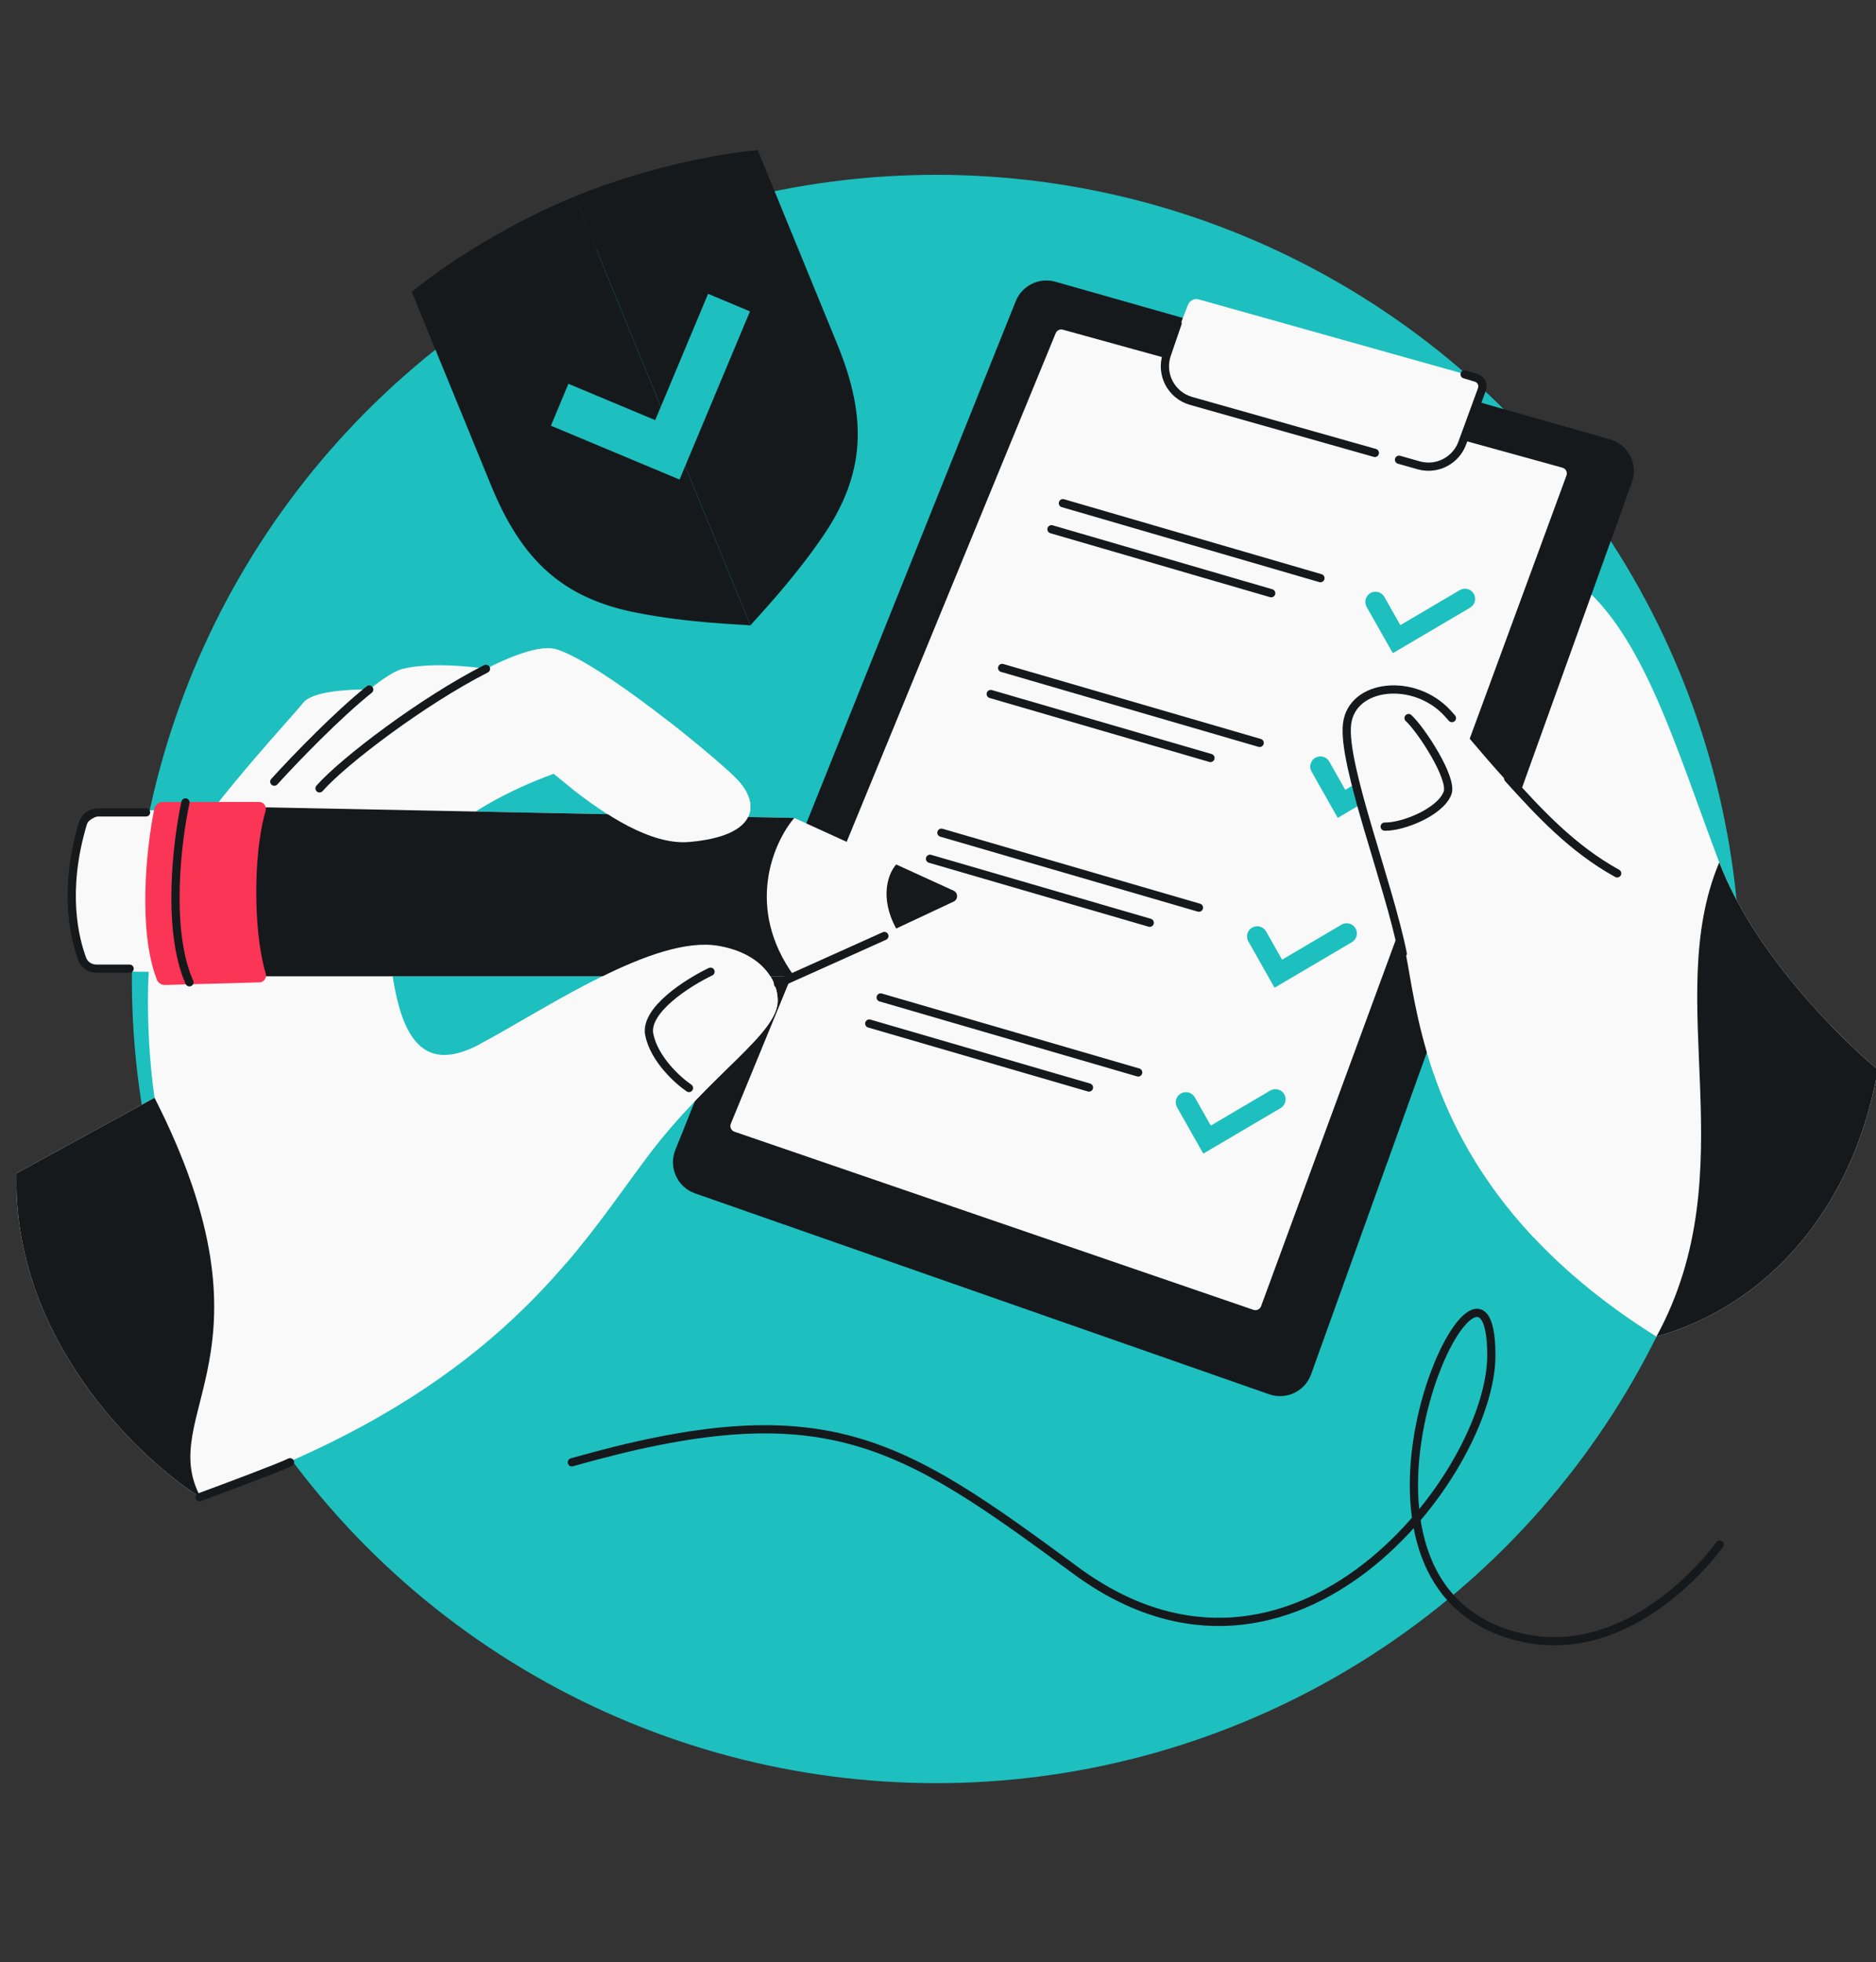 <svg width="456" height="477" viewBox="0 0 456 477" fill="none" xmlns="http://www.w3.org/2000/svg">
<rect x="0" y="0" width="456" height="477" fill="#333333" stroke="none"/>
<g clip-path="url(#clip0_1765_7760)">
<circle cx="227.552" cy="238" r="195.5" fill="#1EBFBF"/>
<path d="M327.426 176.056C328.571 166.131 343.841 164.604 351.858 173.384C355.22 177.066 359.722 182.694 365.197 188.748L383.163 141.316C399.578 153.914 407.595 182.546 417.903 209.651C426.149 231.335 447.043 252.281 456.46 260.043C450.481 294.078 429.45 317.4 402.632 324.942C347.659 290.584 344.987 248.209 341.551 231.03C338.115 213.85 326.281 185.982 327.426 176.056Z" fill="#F9F9F9"/>
<path d="M417.9 209.649C426.146 231.333 447.041 252.279 456.458 260.042C450.479 294.077 429.447 317.399 402.63 324.94C424.731 284.339 403.77 243.244 417.9 209.649Z" fill="#16191C"/>
<path d="M256.532 68.494L391.313 106.79C395.781 108.059 398.239 112.846 396.668 117.216L318.69 334.106C317.201 338.249 312.651 340.416 308.496 338.962L168.947 290.12C164.634 288.61 162.453 283.808 164.153 279.567L246.898 73.223C248.425 69.413 252.583 67.372 256.532 68.494Z" fill="#16191C"/>
<path d="M177.64 273.191L256.61 81C256.89 80.318 257.636 79.952 258.347 80.149L379.778 113.697C380.6 113.924 381.053 114.805 380.758 115.606L306.527 317.559C306.253 318.303 305.435 318.692 304.685 318.435L178.515 275.124C177.722 274.851 177.321 273.967 177.64 273.191Z" fill="#F9F9F9"/>
<path d="M284.134 85.975L288.767 74.103C289.176 73.056 290.313 72.489 291.396 72.793L358.975 91.769C360.209 92.115 360.882 93.445 360.431 94.644L355.48 107.805C353.879 112.06 349.285 114.379 344.91 113.141L289.901 97.572C284.933 96.166 282.257 90.785 284.134 85.975Z" fill="#F9F9F9"/>
<path d="M286.231 78.613L283.627 86.212C282 90.958 284.691 96.098 289.519 97.464L334.189 110.107M340.061 111.769L344.839 113.121C349.243 114.368 353.864 112.008 355.436 107.709L360.203 94.679C360.635 93.497 359.983 92.194 358.777 91.833L356 90.999" stroke="#16191C" stroke-width="2" stroke-linecap="round"/>
<path d="M258.359 122.328L320.955 140.552M255.586 128.666L308.993 144.215" stroke="#16191C" stroke-width="2" stroke-linecap="round"/>
<path d="M243.592 162.383L306.188 180.607M240.819 168.722L294.226 184.271" stroke="#16191C" stroke-width="2" stroke-linecap="round"/>
<path d="M228.831 202.438L291.426 220.662M226.057 208.777L279.465 224.326" stroke="#16191C" stroke-width="2" stroke-linecap="round"/>
<path d="M214.064 242.494L276.659 260.718M211.291 248.832L264.698 264.381" stroke="#16191C" stroke-width="2" stroke-linecap="round"/>
<path d="M189.038 243.243C189.038 251.385 172.753 260.885 157.825 280.563C142.897 300.24 125.933 330.096 73.685 353.845C65.02 357.784 56.688 361.174 48.818 364.081C33.418 354.387 2.901 325.046 4.03 285.229L37.564 266.873C35.564 253.224 33.822 222.538 42.859 208.983C54.155 192.039 70.624 174.743 73.685 170.86C75.863 168.097 84.409 167.55 89.748 167.628C93.062 164.97 95.959 163.07 97.895 162.597C104.336 161.027 114.062 161.943 118.12 162.597C125.476 158.864 131.889 156.736 135.399 157.884C146.198 161.419 172.117 182.625 178.596 188.908C185.076 195.191 184.496 203.252 167.473 204.695C156.293 205.643 142.408 194.623 134.587 188.112C112.395 196.207 92.79 211.096 94.557 229.946C96.325 248.795 100.644 262.344 116.549 253.901C132.453 245.457 158.961 227.197 174.669 229.946C185.357 231.816 189.038 238.475 189.038 243.243Z" fill="#F9F9F9"/>
<path d="M4.03 285.229C2.901 325.047 33.418 354.388 48.818 364.082C37.564 343.536 69.157 329.052 37.564 266.874L4.03 285.229Z" fill="#16191C"/>
<path d="M39.092 195.765L193.069 198.846L217.838 210.16L231.792 216.534C232.922 217.05 232.93 218.652 231.805 219.18L217.838 225.732L193.069 237.352H39.092V195.765Z" fill="#F9F9F9"/>
<path d="M193.069 198.846L39.092 195.765V237.352H193.069C180.963 220.689 188.025 204.738 193.069 198.846Z" fill="#16191C"/>
<path d="M231.792 216.534L217.838 210.16C216.066 212.093 213.584 217.913 217.838 225.732L231.805 219.18C232.93 218.652 232.922 217.05 231.792 216.534Z" fill="#16191C"/>
<path d="M19.407 202.873C21.043 196.737 30.529 196.992 35.231 196.992H42.163V236.113C42.163 236.113 27.104 236.895 22.4 234.849C16.519 232.292 17.361 210.544 19.407 202.873Z" fill="#F9F9F9"/>
<path d="M38.132 238.163C33.592 226.518 35.413 206.961 37.504 196.662C37.707 195.663 38.593 194.966 39.612 194.966H63.037C64.101 194.966 64.868 196.091 64.568 197.111C63.674 200.141 62.297 206.494 62.297 216.864C62.297 227.308 63.694 233.677 64.586 236.681C64.884 237.684 64.151 238.795 63.105 238.823L40.139 239.452C39.263 239.476 38.45 238.979 38.132 238.163Z" fill="#FA3556"/>
<path d="M45.08 195.075C43.051 204.366 40.403 226.119 46.041 238.807" stroke="#16191C" stroke-width="2" stroke-linecap="round"/>
<path d="M157.826 280.563C172.754 260.886 189.039 251.386 189.039 243.244C189.039 238.476 185.359 231.817 174.671 229.947C158.963 227.198 132.455 245.458 116.55 253.901L137.593 307.109C145.938 297.362 152.035 288.197 157.826 280.563Z" fill="#F9F9F9"/>
<path d="M178.598 188.909C185.077 195.192 184.497 203.253 167.475 204.696C158.153 205.486 146.951 197.957 138.951 191.658L162.672 175.482C169.705 180.981 175.872 186.266 178.598 188.909Z" fill="#F9F9F9"/>
<path d="M77.67 191.658C83.501 185.031 102.842 170.352 118.119 162.598M66.674 190.023C72.075 184.088 82.04 173.81 89.747 167.629M172.704 236.23C167.234 238.848 156.6 245.576 157.823 251.545C159.046 257.514 164.765 262.672 167.472 264.504M48.5 363.989C54.833 361.655 68.1 356.689 70.5 355.489M35.5 197.5H23.862C22.151 197.5 20.615 198.593 20.126 200.233C15.196 216.769 18.194 228.387 20.023 233.228C20.558 234.646 21.957 235.494 23.473 235.493L31.5 235.49" stroke="#16191C" stroke-width="2" stroke-linecap="round"/>
<path d="M214.968 227.55L189.114 239.17" stroke="#16191C" stroke-width="2" stroke-linecap="round"/>
<path d="M100.091 70.967C105.441 66.447 120.85 55.476 139.688 47.758L182.416 152.035C179.389 151.748 167.515 151.461 154.75 148.966C136.719 145.442 126.815 136.187 119.388 118.06L100.091 70.967Z" fill="#16191C"/>
<path d="M184.188 36.508C177.204 37.041 158.528 40.038 139.691 47.757L182.419 152.034C184.375 149.705 192.634 141.169 199.977 130.435C210.351 115.271 210.913 101.728 203.485 83.601L184.188 36.508Z" fill="#16191C"/>
<path fill-rule="evenodd" clip-rule="evenodd" d="M182.298 75.699L165.18 116.584L133.905 103.491L138.169 93.307L159.26 102.137L172.114 71.435L182.298 75.699Z" fill="#1EBFBF"/>
<path d="M418 375.5C418 375.5 396.5 406 367.5 397.5C317 382.698 362.5 288.281 362.5 329.5C362.5 358 314.714 420.996 261.5 381.808C218.519 350.156 200.5 337.999 139 355.499" stroke="#16191C" stroke-width="2" stroke-linecap="round"/>
<path fill-rule="evenodd" clip-rule="evenodd" d="M358.221 144.338C358.915 145.515 358.523 147.032 357.345 147.726L338.554 158.798L332.188 147.543C331.515 146.353 331.934 144.844 333.123 144.171C334.313 143.498 335.822 143.917 336.495 145.106L340.382 151.977L354.833 143.462C356.01 142.768 357.527 143.16 358.221 144.338Z" fill="#1EBFBF"/>
<path fill-rule="evenodd" clip-rule="evenodd" d="M344.832 184.374C345.526 185.551 345.134 187.068 343.956 187.762L325.165 198.834L318.799 187.579C318.126 186.39 318.545 184.88 319.734 184.207C320.924 183.534 322.433 183.953 323.106 185.142L326.993 192.013L341.444 183.498C342.621 182.804 344.138 183.197 344.832 184.374Z" fill="#1EBFBF"/>
<path fill-rule="evenodd" clip-rule="evenodd" d="M329.473 225.665C330.167 226.843 329.775 228.36 328.597 229.054L309.806 240.126L303.439 228.871C302.767 227.681 303.185 226.171 304.375 225.498C305.564 224.826 307.074 225.244 307.747 226.434L311.634 233.305L326.085 224.79C327.262 224.096 328.779 224.488 329.473 225.665Z" fill="#1EBFBF"/>
<path fill-rule="evenodd" clip-rule="evenodd" d="M312.149 265.999C312.843 267.177 312.451 268.694 311.273 269.388L292.482 280.46L286.115 269.205C285.443 268.015 285.861 266.505 287.051 265.832C288.24 265.16 289.75 265.578 290.423 266.768L294.31 273.639L308.761 265.124C309.938 264.43 311.455 264.822 312.149 265.999Z" fill="#1EBFBF"/>
<path d="M327.426 176.055C328.571 166.13 343.841 164.602 351.858 173.383C355.22 177.064 359.722 182.692 365.197 188.747C372.779 197.133 382.226 206.337 393.088 212.322C395.76 239.85 395.438 296.086 372.774 300.814C346.413 272.725 344.211 244.327 341.551 231.028C338.115 213.849 326.281 185.981 327.426 176.055Z" fill="#F9F9F9"/>
<path d="M393.086 212.322C382.224 206.337 374.189 197.639 366.607 189.253M340.96 231.818C337.524 214.639 326.279 185.981 327.424 176.055C328.569 166.13 343.84 164.602 351.857 173.383C352.2 173.759 352.555 174.155 352.921 174.569M336.577 200.955C340.926 201.076 350.103 197.436 351.857 192.791C353.192 189.253 345.467 177.395 342.383 174.569" stroke="#16191C" stroke-width="2" stroke-linecap="round"/>
</g>
<defs>
<clipPath id="clip0_1765_7760">
<rect y="0.5" width="456" height="476" rx="48" fill="white"/>
</clipPath>
</defs>
</svg>
